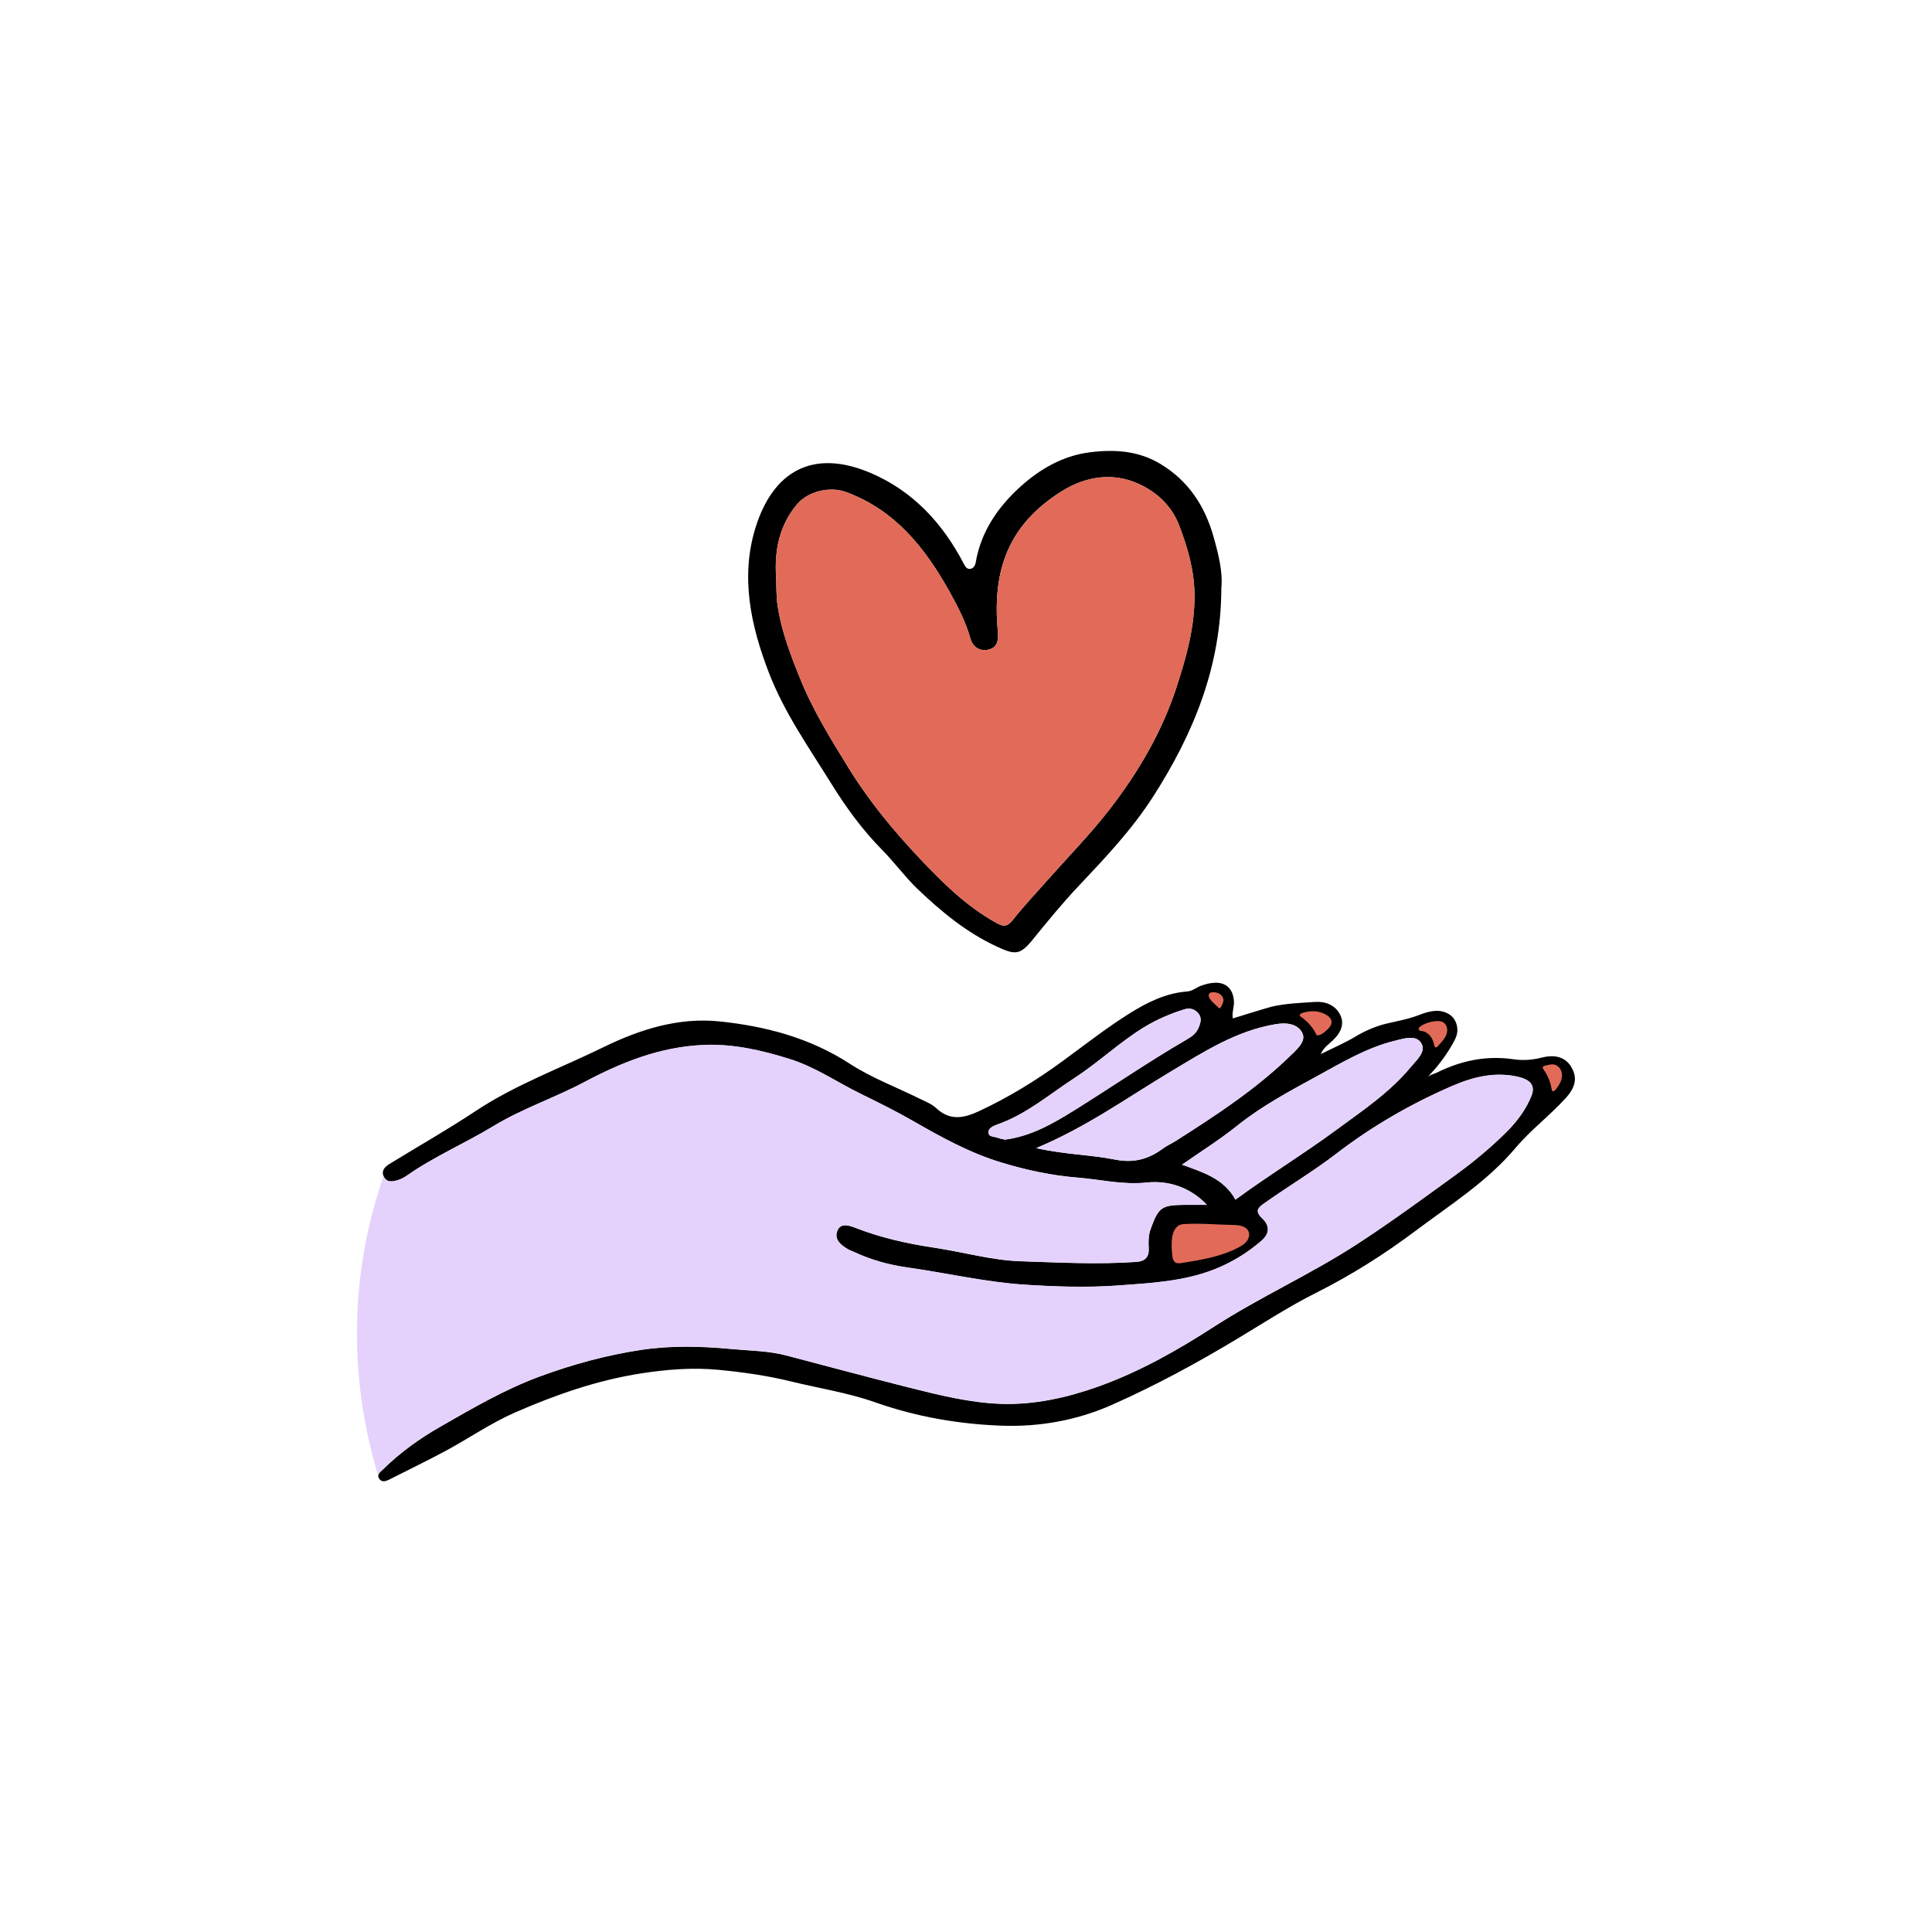 <?xml version="1.0" encoding="UTF-8"?><svg id="Layer_1" xmlns="http://www.w3.org/2000/svg" viewBox="0 0 500 500"><defs><style>.cls-1{fill:#e4d2fc;}.cls-2{fill:#e16b58;}</style></defs><path d="m406.61,276.04c-1.82-2.84-4.79-3.06-7.58-2.34-2.49.64-4.93.79-7.34.44-3.88-.58-7.83-.42-11.65.47-1.91.44-3.77,1.05-5.58,1.8-.91.37-1.81.78-2.7,1.22-.67.33-1.78.56-2.31,1.1,2.51-2.54,4.69-5.41,6.45-8.51.82-1.45,1.44-2.63,1.22-4.34-.18-1.39-.91-2.67-2.12-3.41-2.46-1.51-5.2-.78-7.72.2-2.78,1.09-5.54,1.54-8.41,2.23-2.86.68-5.59,1.87-8.11,3.38-2.85,1.71-5.94,3.02-8.94,4.51.52-1.21,1.35-2.01,2.22-2.74,2.33-1.94,4.22-4.44,2.83-7.36-1.31-2.62-3.83-3.57-6.59-3.39-3.77.26-7.47.37-11.19,1.23-.91.21-10.04,3.03-10.03,3.04-.33-1.52.46-3.16.26-4.78-.14-1.15-.49-2.34-1.32-3.19-1.87-1.94-5-1.29-7.23-.47-1.2.44-2.13,1.36-3.55,1.47-5.42.39-10.25,2.78-14.7,5.55-6.03,3.76-11.65,8.17-17.41,12.39-6.86,5.02-14.06,9.46-21.79,13.05-3.92,1.82-7.51,2.52-11.05-.82-1.16-1.09-2.81-1.71-4.29-2.44-6-2.98-12.39-5.36-17.97-8.98-10.38-6.75-21.81-9.77-33.82-11.01-10.65-1.1-20.67,2.1-30.01,6.67-11.07,5.42-22.73,9.66-33.11,16.54-7.26,4.81-14.84,9.12-22.27,13.68-1.16.72-2.17,1.69-1.52,3.19.74,1.72,2.27,1.43,3.66,1.02.78-.23,1.55-.61,2.22-1.08,7.14-5.01,15.18-8.44,22.6-12.94,7.51-4.55,15.82-7.29,23.53-11.39,9.59-5.1,19.56-9.07,30.68-9.57,7.78-.35,15.17,1.36,22.43,3.64,6.54,2.04,12.25,6,18.38,9.01,4.63,2.27,9.29,4.58,13.8,7.18,7.23,4.16,14.56,8.17,22.66,10.62,6.45,1.95,13.01,3.35,19.65,3.88,5.93.47,11.72,1.93,17.88,1.27,5.54-.57,11.18,1.14,15.58,5.77-1.96,0-3.94-.01-5.9,0-5.87.05-6.64.68-8.64,6.2-.59,1.64-.63,3.26-.52,4.89.16,2.4-.9,3.5-3.2,3.67-9.99.7-20.02.16-29.98-.17-7.43-.24-14.79-2.38-22.22-3.49-7.01-1.05-13.86-2.57-20.49-5.15-1.49-.57-3.83-1.46-4.7.78-.87,2.22.91,3.67,2.72,4.74.5.3,1.07.49,1.61.73,4.39,2.05,8.98,3.33,13.81,4.01,10.15,1.44,20.18,3.79,30.4,4.46,8.1.52,16.21.79,24.36.19,8.37-.61,16.68-1.05,24.58-4.12,4.52-1.76,8.61-4.27,12.29-7.44,2.15-1.86,2.17-3.9.23-5.77-2.1-2.02-1.13-2.79.84-4.17,6.07-4.28,12.49-8.12,18.33-12.61,9.26-7.11,19.19-12.83,29.82-17.45,5.54-2.42,11.39-3.88,17.52-2.35,2.45.61,4.28,1.95,3.15,4.8-1.41,3.53-3.71,6.63-6.35,9.26-4.1,4.1-8.55,7.8-13.29,11.24-8.39,6.09-16.74,12.21-25.43,17.87-12.04,7.84-25.22,13.71-37.33,21.55-9.3,6.01-19.11,11.55-29.67,15.33-8.14,2.91-16.62,4.79-25.22,4.5-8.11-.28-16.1-2.28-24-4.27-10.57-2.67-21.1-5.5-31.65-8.27-4.58-1.19-9.31-1.2-13.98-1.64-7.88-.74-15.73-.97-23.61.23-8.98,1.36-17.7,3.75-26.2,6.89-9.07,3.35-17.42,8.24-25.77,13.03-5.29,3.03-10.32,6.64-14.72,10.97-.48.47-1.22.98-1.25,1.7,0,.21.06.42.21.67.73,1.14,1.84.68,2.82.18,4.83-2.46,9.71-4.8,14.48-7.37,6.01-3.25,11.7-7.19,17.92-9.91,10.46-4.57,21.27-8.35,32.64-10.11,6.62-1.02,13.28-1.56,19.97-.92,6.32.61,12.61,1.49,18.79,3.01,7.27,1.78,14.77,2.92,21.8,5.41,10.67,3.76,21.74,5.65,32.76,6.04,9.58.34,19.33-1.32,28.52-5.41,11.22-4.98,21.95-10.79,32.43-17.1,6.78-4.07,13.42-8.4,20.48-11.93,9.08-4.56,17.59-9.95,25.68-16.02,8.94-6.71,18.49-12.71,25.79-21.38,3.99-4.73,8.96-8.45,13.09-13.01,2.15-2.38,3.25-5.04,1.32-8.04Zm-148.31,18.44c-.92-.38-2.5-.13-2.5-1.47-.01-1.07,1.37-1.66,2.27-1.98,7.55-2.64,13.54-7.84,20.12-12.12,6.3-4.1,11.75-9.37,18.22-13.26,3.18-1.9,6.49-3.29,9.98-4.4,1.54-.49,2.85-.13,3.8,1.09.9,1.16.52,2.41-.01,3.67-.64,1.53-1.9,2.34-3.24,3.12-9.94,5.77-19.41,12.32-29.17,18.38-5.35,3.31-10.92,6.54-17.65,7.42-.45-.1-1.16-.18-1.81-.45Zm42.63,2.78c-3.7,2.76-7.6,3.78-12.29,2.85-6.41-1.29-13.05-1.31-20.48-2.98,13.02-5.43,23.63-13.11,34.82-19.8,8.51-5.09,17.01-10.6,27.18-12.27,2.67-.45,5.34-.15,6.66,1.89,1.43,2.19-.7,4.13-2.32,5.74-9.03,8.92-19.58,15.82-30.24,22.6-1.09.69-2.3,1.21-3.33,1.98Zm64.21-21.15c-5.38,6.54-12.43,11.24-19.12,16.17-8.51,6.28-17.59,11.8-26.29,18.19-3-5.49-8.43-7.07-13.81-9.06,4.72-3.3,9.75-6.46,14.37-10.16,6.29-5.02,13.37-8.81,20.32-12.61,6.43-3.5,12.85-7.4,20.13-9.23,2.4-.59,5.5-1.65,6.94.36,1.64,2.29-1.02,4.5-2.53,6.33Z"/><path class="cls-1" d="m365.14,276.11c-5.38,6.54-12.43,11.24-19.12,16.17-8.51,6.28-17.59,11.8-26.29,18.19-3-5.49-8.43-7.07-13.81-9.06,4.72-3.3,9.75-6.46,14.37-10.16,6.29-5.02,13.37-8.81,20.32-12.61,6.43-3.5,12.85-7.4,20.13-9.23,2.4-.59,5.5-1.65,6.94.36,1.64,2.29-1.02,4.5-2.53,6.33Z"/><path class="cls-1" d="m334.5,272.68c-9.03,8.92-19.58,15.82-30.24,22.6-1.09.69-2.3,1.21-3.33,1.98-3.7,2.76-7.6,3.78-12.29,2.85-6.41-1.29-13.05-1.31-20.48-2.98,13.02-5.43,23.63-13.11,34.82-19.8,8.51-5.09,17.01-10.6,27.18-12.27,2.67-.45,5.34-.15,6.66,1.89,1.43,2.19-.7,4.13-2.32,5.74Z"/><path class="cls-1" d="m310.17,266.01c-.64,1.53-1.9,2.34-3.24,3.12-9.94,5.77-19.41,12.32-29.17,18.38-5.35,3.31-10.92,6.54-17.65,7.42-.45-.1-1.16-.18-1.81-.45-.92-.38-2.5-.13-2.5-1.47-.01-1.07,1.37-1.66,2.27-1.98,7.55-2.64,13.54-7.84,20.12-12.12,6.3-4.1,11.75-9.37,18.22-13.26,3.18-1.9,6.49-3.29,9.98-4.4,1.54-.49,2.85-.13,3.8,1.09.9,1.16.52,2.41-.01,3.67Z"/><path class="cls-1" d="m396.35,283.53c-1.41,3.53-3.71,6.63-6.35,9.26-4.1,4.1-8.55,7.8-13.29,11.24-8.39,6.09-16.74,12.21-25.43,17.87-12.04,7.84-25.22,13.71-37.33,21.55-9.3,6.01-19.11,11.55-29.67,15.33-8.14,2.91-16.62,4.79-25.22,4.5-8.11-.28-16.1-2.28-24-4.27-10.57-2.67-21.1-5.5-31.65-8.27-4.58-1.19-9.31-1.2-13.98-1.64-7.88-.74-15.73-.97-23.61.23-8.98,1.36-17.7,3.75-26.2,6.89-9.07,3.35-17.42,8.24-25.77,13.03-5.29,3.03-10.32,6.64-14.72,10.97-.48.47-1.22.98-1.25,1.69-3.41-11.25-7.03-28.71-4.83-49.72,1.15-10.95,3.61-20.32,6.22-27.81.74,1.72,2.27,1.43,3.66,1.02.78-.23,1.55-.61,2.22-1.08,7.14-5.01,15.18-8.44,22.6-12.94,7.51-4.55,15.82-7.29,23.53-11.39,9.59-5.1,19.56-9.07,30.68-9.57,7.78-.35,15.17,1.36,22.43,3.64,6.54,2.04,12.25,6,18.38,9.01,4.63,2.27,9.29,4.58,13.8,7.18,7.23,4.16,14.56,8.17,22.66,10.62,6.45,1.95,13.01,3.35,19.65,3.88,5.93.47,11.72,1.93,17.88,1.27,5.54-.57,11.18,1.14,15.58,5.77-1.96,0-3.94-.01-5.9,0-5.87.05-6.64.68-8.64,6.2-.59,1.64-.63,3.26-.52,4.89.16,2.4-.9,3.5-3.2,3.67-9.99.7-20.02.16-29.98-.17-7.43-.24-14.79-2.38-22.22-3.49-7.01-1.05-13.86-2.57-20.49-5.15-1.49-.57-3.83-1.46-4.7.78-.87,2.22.91,3.67,2.72,4.74.5.3,1.07.49,1.61.73,4.39,2.05,8.98,3.33,13.81,4.01,10.15,1.44,20.18,3.79,30.4,4.46,8.1.52,16.21.79,24.36.19,8.37-.61,16.68-1.05,24.58-4.12,4.52-1.76,8.61-4.27,12.29-7.44,2.15-1.86,2.17-3.9.23-5.77-2.1-2.02-1.13-2.79.84-4.17,6.07-4.28,12.49-8.12,18.33-12.61,9.26-7.11,19.19-12.83,29.82-17.45,5.54-2.42,11.39-3.88,17.52-2.35,2.45.61,4.28,1.95,3.15,4.8Z"/><path class="cls-2" d="m303.38,324.94c.07.68.24,1.43.82,1.79.49.3,1.11.22,1.67.13,5.03-.8,10.16-1.64,14.66-4.02.79-.41,1.57-.89,2.11-1.59s.82-1.67.5-2.5c-.57-1.45-2.48-1.71-4.03-1.73-4.21-.07-8.59-.51-12.8-.22-3.57.25-3.21,5.49-2.93,8.14Z"/><path class="cls-2" d="m401.83,282.4c.47.28,1.43-1.32,1.64-1.65.55-.88.89-1.93.74-2.96s-.87-2-1.87-2.26c-.86-.22-1.68.1-2.49.26-.25.05-.52.17-.58.42-.05.21.09.42.22.6,1.05,1.48,1.76,3.19,2.06,4.98.04.21.08.45.24.59.01.01.03.02.04.03Z"/><path class="cls-2" d="m315.3,260.75c.08.08.16.17.27.18.17.02.3-.15.39-.3.35-.59.71-1.23.66-1.91-.07-.92-.91-1.64-1.81-1.84-.9-.2-2.26-.18-1.95,1.04.25,1.01,1.75,2.09,2.44,2.83Z"/><path class="cls-2" d="m343.09,262.55c.75.41,1.48,1.07,1.52,1.92.04.89-.68,1.61-1.34,2.21-.72.65-1.56,1.34-2.52,1.26-.84-1.86-2.2-3.48-3.88-4.64-.19-.13-.4-.27-.47-.49-.28-.77,2.56-1.09,3.08-1.1,1.25-.04,2.52.24,3.62.85Z"/><path class="cls-2" d="m371.2,264.32c.8-.13,1.59-.11,2.22.22.8.42,1.19,1.4,1.11,2.3s-.54,1.73-1.1,2.43c-.35.44-.74.84-1.12,1.26-.23.25-.55.8-.94.39-.16-.18-.2-.43-.25-.67-.19-.96-.65-1.88-1.37-2.54-.35-.32-.75-.57-1.19-.75-.42-.17-1.66-.04-1.38-.84.08-.23.28-.4.49-.54,1.05-.72,2.27-1.09,3.52-1.28Z"/><path d="m314.06,138.89c-2.26-7.98-6.51-14.45-13.69-18.79-5.71-3.47-11.95-3.86-18.42-3.03-6.95.9-12.83,4.35-17.79,8.81-5.8,5.21-10.29,11.64-11.65,19.71-.15.84-.67,1.62-1.59,1.65-.74.01-1.14-.65-1.49-1.33-5.42-10.45-13.16-18.81-23.98-23.45-15.41-6.61-25.5-.17-29.94,14.14-3.94,12.73-1.21,25.39,3.52,37.61,3.99,10.31,10.34,19.29,16.1,28.58,3.81,6.15,8.06,12,13.28,17.28,3.04,3.08,5.75,6.81,8.92,9.87,6.2,5.93,12.78,11.4,20.73,15.07,4.63,2.15,5.93,2.19,9.18-1.81,3.86-4.74,7.74-9.51,11.94-13.94,6.94-7.34,13.85-14.66,19.33-23.23,10.4-16.26,17.53-33.57,17.57-53.89.41-4.13-.73-8.68-2.02-13.24Zm-9.57,38.94c-3.78,11.58-9.86,21.95-17.22,31.49-5.03,6.51-10.84,12.42-16.3,18.6-2.96,3.35-6.04,6.6-8.8,10.09-1.3,1.62-2.22,1.99-4.09.96-7.89-4.32-14.14-10.52-20.21-16.97-6.72-7.12-12.94-14.66-18.08-22.98-4.62-7.49-9.29-14.95-12.63-23.19-2.52-6.23-4.92-12.4-5.92-19.11-.39-2.59-.27-5.18-.41-7.76-.39-6.84.97-13.17,5.5-18.51,2.83-3.33,8.49-4.63,12.6-3.12,12.74,4.69,20.48,14.45,26.84,25.85,2.18,3.93,4.16,7.81,5.4,12.14.67,2.33,2.72,3.46,5.04,2.69,2.1-.7,2.21-2.66,2.02-4.72-1.47-15.97,2.87-27.58,16.57-36.17,6.24-3.9,13.26-4.92,19.92-1.88,4.55,2.09,8.49,5.57,10.48,10.82,2.17,5.75,3.84,11.42,3.93,17.68.11,8.43-2.09,16.26-4.66,24.1Z"/><path class="cls-2" d="m309.15,153.73c.11,8.43-2.09,16.26-4.66,24.1-3.78,11.58-9.86,21.95-17.22,31.49-5.03,6.51-10.84,12.42-16.3,18.6-2.96,3.35-6.04,6.6-8.8,10.09-1.3,1.62-2.22,1.99-4.09.96-7.89-4.32-14.14-10.52-20.21-16.97-6.72-7.12-12.94-14.66-18.08-22.98-4.62-7.49-9.29-14.95-12.63-23.19-2.52-6.23-4.92-12.4-5.92-19.11-.39-2.59-.27-5.18-.41-7.76-.39-6.84.97-13.17,5.5-18.51,2.83-3.33,8.49-4.63,12.6-3.12,12.74,4.69,20.48,14.45,26.84,25.85,2.18,3.93,4.16,7.81,5.4,12.14.67,2.33,2.72,3.46,5.04,2.69,2.1-.7,2.21-2.66,2.02-4.72-1.47-15.97,2.87-27.58,16.57-36.17,6.24-3.9,13.26-4.92,19.92-1.88,4.55,2.09,8.49,5.57,10.48,10.82,2.17,5.75,3.84,11.42,3.93,17.68Z"/></svg>